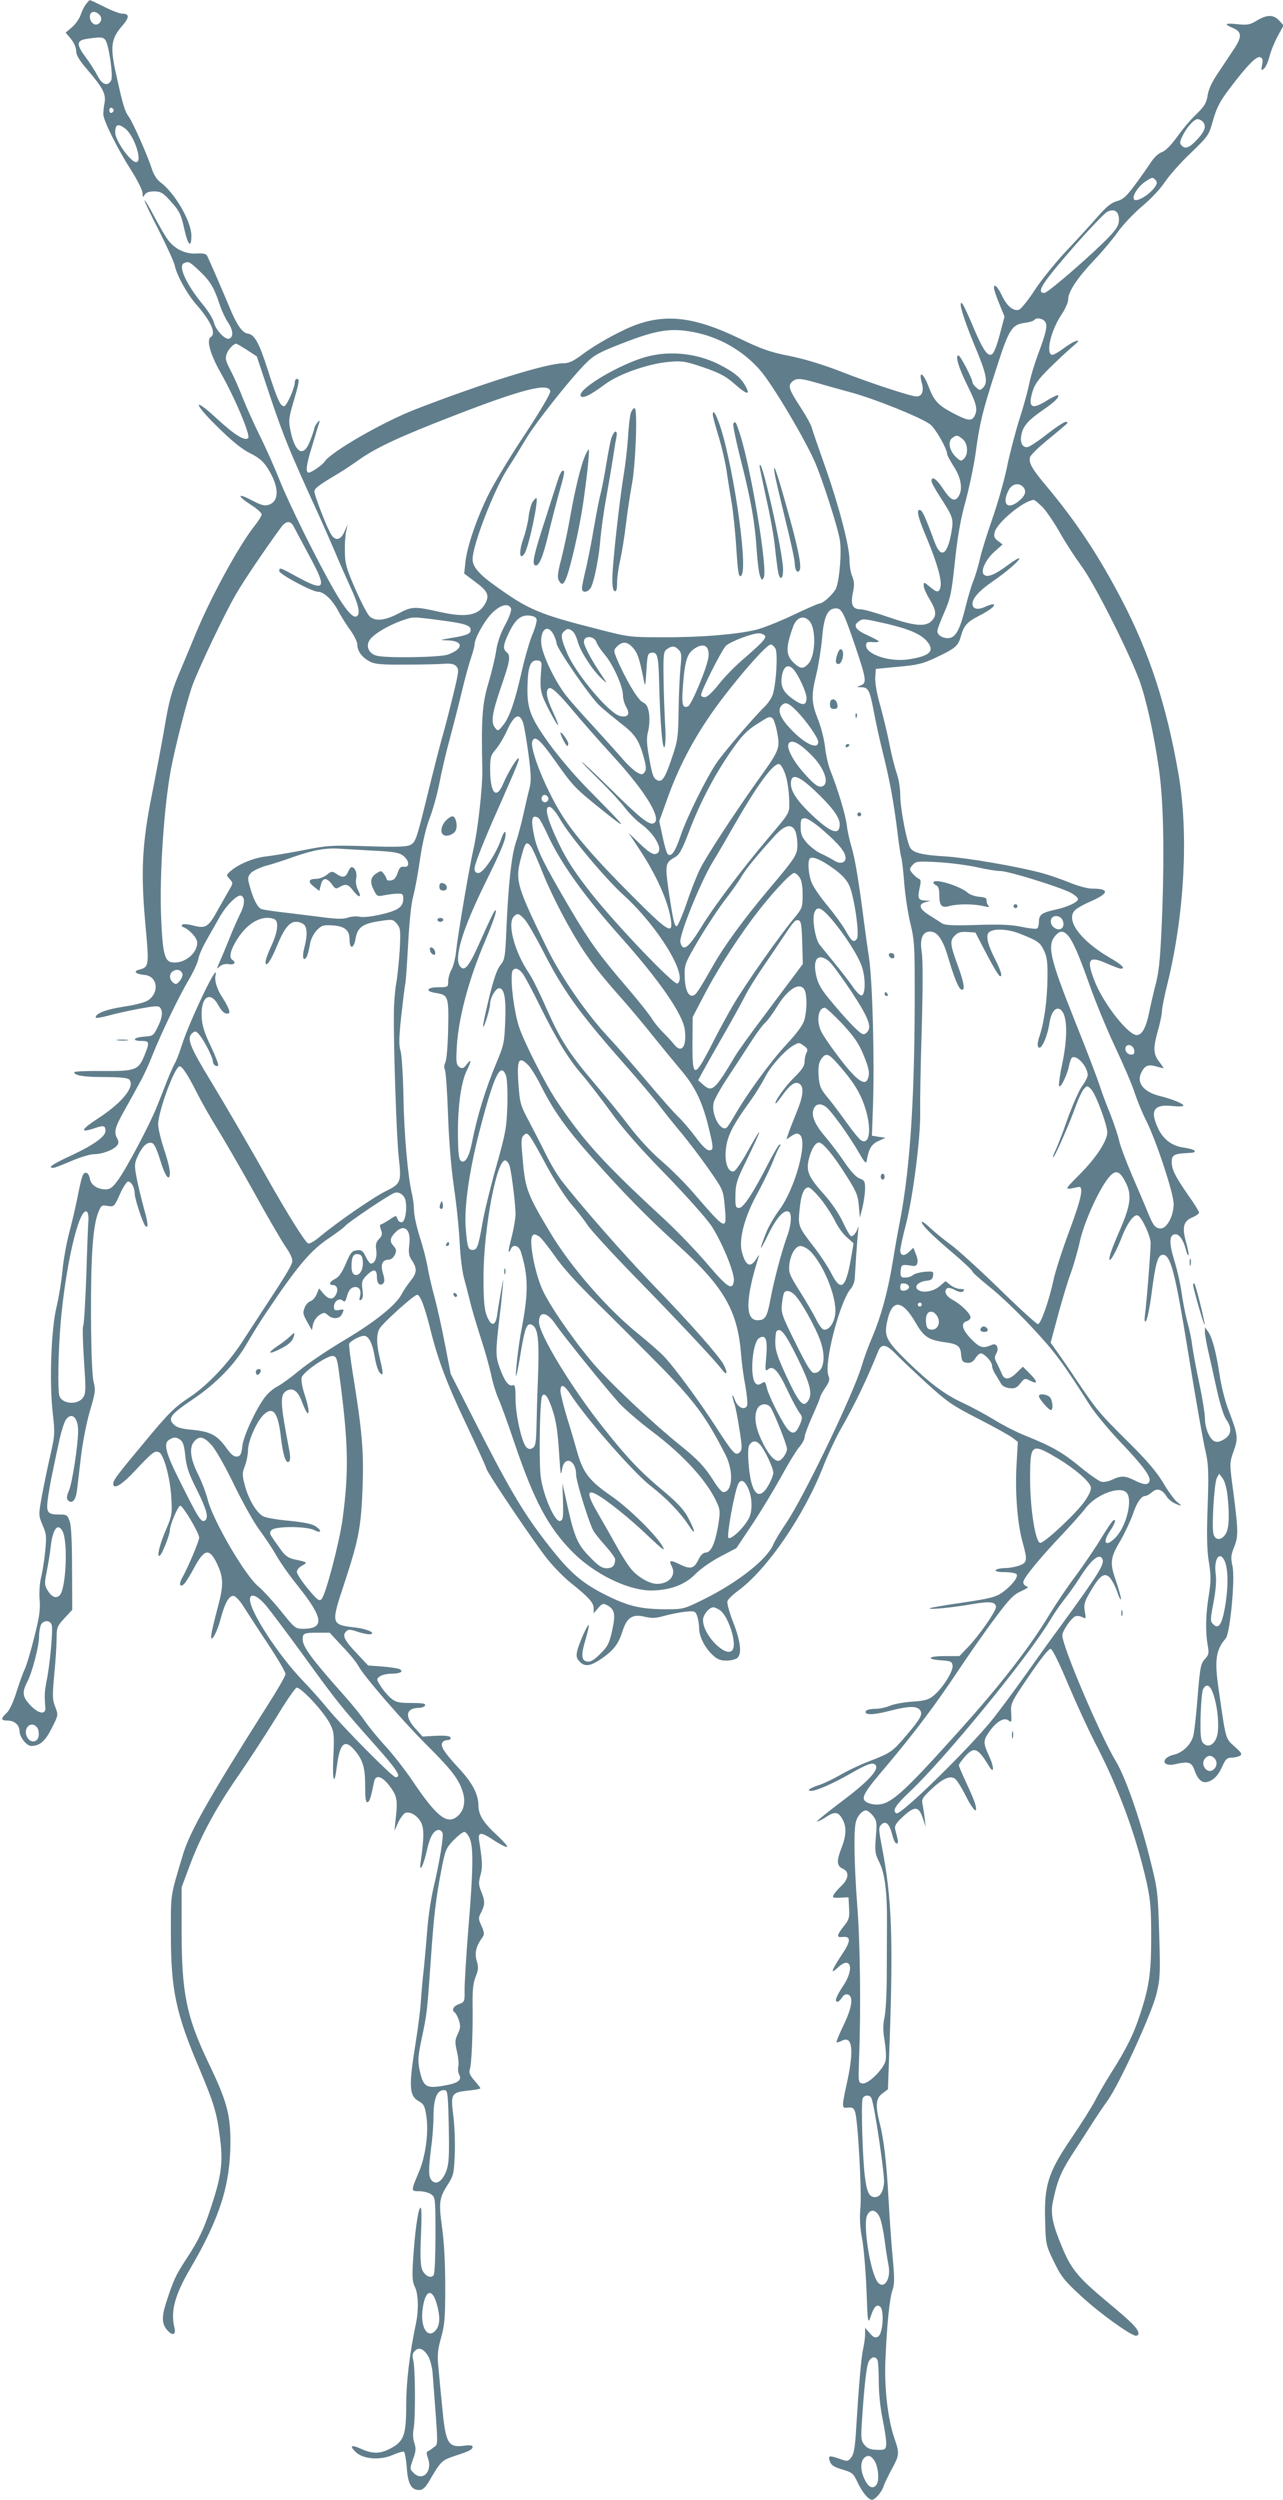 <?xml version="1.0" standalone="no"?>
<!DOCTYPE svg PUBLIC "-//W3C//DTD SVG 20010904//EN"
 "http://www.w3.org/TR/2001/REC-SVG-20010904/DTD/svg10.dtd">
<svg version="1.0" xmlns="http://www.w3.org/2000/svg"
 width="657pt" height="1280pt" viewBox="0 0 657 1280"
 preserveAspectRatio="xMidYMid meet">
<g transform="translate(0,1280) scale(0.1,-0.1)"
fill="#607d8b" stroke="none">
<path d="M439 12777 c-9 -12 -21 -37 -27 -56 -7 -19 -27 -47 -44 -61 l-32 -27
27 -32 c16 -20 27 -45 27 -62 0 -22 16 -48 60 -99 78 -91 94 -123 85 -169 -4
-20 -6 -45 -6 -57 1 -32 74 -179 141 -283 33 -52 60 -106 60 -120 1 -22 2 -24
11 -8 7 11 22 17 48 17 33 0 45 -7 79 -44 51 -56 58 -69 77 -154 18 -80 35
-94 35 -29 0 73 -85 220 -159 274 -18 14 -35 40 -44 70 -20 63 -94 231 -116
263 -23 31 -32 64 -66 218 -32 144 -27 183 32 251 37 43 36 61 -1 61 -13 0
-55 16 -92 35 -38 19 -71 35 -74 34 -3 0 -12 -10 -21 -22z m75 -59 c16 -26
-16 -57 -38 -38 -17 13 -21 42 -9 54 11 11 35 3 47 -16z m25 -122 c18 -22 42
-186 30 -208 -17 -32 -47 -22 -70 25 -12 23 -39 66 -61 95 -48 65 -47 85 7 93
67 10 82 10 94 -5z m43 -361 c0 -5 -5 -11 -11 -13 -6 -2 -11 4 -11 13 0 9 5
15 11 13 6 -2 11 -8 11 -13z m56 -91 c48 -33 95 -174 59 -174 -29 0 -107 111
-107 151 0 42 13 48 48 23z"/>
<path d="M6435 12694 c-34 -21 -48 -23 -97 -18 -66 7 -74 1 -23 -20 46 -20 46
-46 -2 -116 -20 -30 -56 -84 -79 -119 -28 -41 -46 -80 -50 -110 -6 -38 -16
-55 -58 -96 -29 -27 -73 -80 -99 -117 -31 -42 -58 -70 -77 -77 -18 -6 -41 -28
-57 -53 -16 -24 -52 -76 -82 -116 -43 -58 -61 -74 -92 -82 -28 -8 -53 -28 -96
-77 -32 -37 -103 -115 -158 -173 -55 -58 -129 -149 -164 -202 -35 -54 -72
-100 -83 -104 -28 -9 -62 19 -86 70 -23 48 -42 67 -42 42 0 -9 12 -45 27 -81
l27 -66 -23 -87 c-12 -48 -29 -94 -37 -102 -22 -23 -47 10 -100 135 -25 61
-51 115 -56 120 -24 23 4 -72 61 -210 64 -152 72 -193 45 -220 -15 -15 -18
-15 -35 1 -11 9 -19 21 -19 26 0 18 -62 138 -72 138 -18 0 0 -61 47 -156 46
-93 53 -121 35 -155 -14 -25 -31 -24 -93 7 -91 46 -113 68 -142 145 -28 73
-53 84 -34 16 11 -41 0 -67 -28 -67 -28 0 -247 72 -388 128 -91 35 -182 63
-260 79 -102 20 -142 34 -265 93 -217 104 -360 123 -514 70 -76 -26 -208 -98
-284 -155 -45 -34 -69 -45 -96 -45 -86 0 -407 -100 -756 -235 -169 -65 -437
-220 -468 -269 -10 -16 -67 -56 -81 -56 -18 0 -13 40 20 145 16 55 32 107 35
115 2 9 -2 7 -11 -4 -8 -11 -15 -23 -15 -28 0 -4 -9 -32 -21 -63 -33 -89 -77
-68 -101 48 -11 51 -10 64 15 150 30 102 32 117 17 117 -5 0 -10 -7 -10 -15 0
-30 -42 -125 -55 -125 -20 0 -35 34 -84 187 -45 140 -67 180 -103 185 -28 4
-57 47 -93 135 -36 87 -104 243 -114 263 -6 11 -21 14 -54 12 -56 -4 -112 22
-147 70 -14 18 -46 74 -72 123 -26 50 -48 85 -48 79 0 -6 33 -75 74 -155 40
-79 77 -160 81 -179 10 -49 62 -143 105 -193 80 -91 109 -154 79 -173 -23 -14
-2 -89 49 -179 76 -134 156 -325 143 -338 -17 -17 -70 16 -161 100 -123 114
-122 81 1 -40 74 -73 125 -115 168 -137 47 -23 69 -42 92 -78 58 -92 61 -167
7 -186 -22 -8 -38 -4 -88 22 -75 40 -79 25 -5 -23 30 -19 55 -41 55 -49 0 -7
-17 -35 -39 -62 -80 -102 -223 -364 -301 -554 -26 -63 -66 -159 -89 -213 -31
-75 -47 -133 -66 -248 -14 -82 -44 -241 -66 -352 -52 -259 -59 -402 -34 -675
19 -207 18 -214 -32 -227 -33 -8 -19 -23 27 -27 66 -6 78 -87 20 -129 -15 -11
-63 -24 -123 -33 -92 -14 -147 -34 -147 -56 0 -5 28 0 63 9 35 10 107 26 161
36 83 15 99 16 107 4 14 -22 10 -51 -14 -99 -21 -43 -24 -45 -69 -48 -55 -4
-66 -22 -13 -22 41 0 42 -7 14 -76 -31 -74 -45 -79 -216 -78 -79 1 -143 -2
-143 -6 0 -17 48 -25 157 -25 72 0 116 -4 124 -12 34 -34 -35 -120 -161 -201
-87 -57 -93 -75 -16 -49 47 16 56 14 56 -14 0 -28 -59 -71 -172 -124 -100 -46
-127 -65 -95 -65 7 0 48 16 92 35 44 19 96 35 116 35 42 0 100 22 118 44 9 11
10 20 2 35 -19 34 -13 58 35 143 26 46 61 110 79 143 19 33 48 96 65 140 44
111 132 295 185 385 25 42 48 92 51 111 3 19 23 63 44 99 20 36 49 86 64 113
35 62 92 118 111 111 21 -9 19 -48 -7 -97 -11 -23 -36 -78 -53 -122 -18 -44
-40 -98 -50 -120 -17 -39 -17 -40 1 -23 12 10 29 14 47 11 26 -5 38 9 17 22
-19 12 -10 51 25 106 53 85 129 126 189 103 25 -10 19 -65 -14 -136 -16 -34
-30 -72 -30 -83 0 -34 26 3 60 85 45 110 78 138 131 110 23 -13 25 -57 7 -125
-12 -45 -5 -72 12 -45 5 8 12 35 16 59 4 27 17 56 34 75 25 27 34 30 75 28 69
-3 95 -23 95 -73 0 -52 22 -48 31 5 9 56 35 76 119 89 71 11 73 10 93 -14 18
-22 19 -34 14 -134 -4 -60 -12 -137 -18 -170 -6 -33 -12 -103 -12 -155 -2
-174 14 -644 25 -737 14 -125 11 -134 -64 -171 -63 -30 -254 -162 -342 -236
-25 -21 -51 -36 -58 -33 -15 6 -106 151 -208 332 -80 143 -217 378 -288 495
-112 184 -128 225 -96 251 14 11 19 10 36 -11 26 -32 68 -115 68 -134 0 -17
18 -31 27 -22 4 3 -13 47 -37 98 -32 66 -45 107 -47 147 -7 105 42 142 85 64
15 -27 30 -43 43 -43 16 0 17 4 9 26 -6 15 -19 38 -29 53 -29 43 -44 89 -37
118 19 84 -133 -233 -174 -362 -12 -39 -28 -79 -35 -90 -7 -12 -24 -51 -39
-88 -14 -37 -38 -97 -53 -134 -34 -87 -154 -314 -199 -376 -26 -36 -40 -47
-62 -47 -44 0 -76 22 -82 55 -3 17 -11 30 -20 30 -16 0 -21 -14 -44 -130 -9
-44 -27 -123 -41 -175 -14 -52 -30 -140 -35 -195 -5 -55 -19 -138 -30 -185
-28 -112 -38 -386 -20 -544 12 -107 11 -115 -13 -221 -14 -60 -33 -154 -43
-207 -17 -96 -17 -97 4 -147 20 -45 21 -58 13 -138 -5 -48 -15 -110 -22 -136
-6 -27 -9 -75 -6 -109 4 -49 -1 -88 -28 -193 -18 -73 -40 -145 -48 -161 -8
-16 -27 -68 -42 -116 -16 -52 -36 -95 -51 -109 -32 -30 -30 -39 5 -39 35 0 61
-23 61 -54 0 -30 36 -76 60 -76 44 0 72 25 105 91 34 67 34 67 18 109 -15 37
-15 56 -5 168 7 70 12 153 12 185 0 53 3 61 40 101 l40 43 -1 209 c0 135 -4
221 -12 244 -11 32 -15 35 -52 35 -61 0 -68 9 -61 74 4 31 15 97 26 146 10 50
26 124 35 165 9 41 23 85 31 98 29 45 64 16 64 -55 0 -70 -30 -267 -47 -306
-12 -27 -13 -41 -5 -49 21 -21 40 0 46 49 3 26 13 107 21 178 9 72 29 176 46
232 27 91 29 105 19 145 -8 28 -13 148 -14 343 -1 308 10 463 39 531 13 32 17
35 47 29 32 -5 33 -4 62 60 16 36 35 65 42 65 17 0 34 -32 34 -64 0 -24 42
-151 54 -163 17 -17 15 14 -8 93 -13 49 -30 119 -37 156 -11 60 -11 71 6 107
22 49 47 74 71 69 13 -2 25 -27 44 -87 26 -87 50 -117 50 -64 0 16 -13 69 -30
118 -16 49 -30 106 -30 128 0 66 85 297 110 297 13 0 43 -45 88 -135 22 -44
68 -125 102 -180 34 -55 119 -201 188 -325 68 -124 142 -251 164 -283 28 -41
38 -65 34 -80 -5 -21 -37 -74 -141 -232 -27 -42 -80 -122 -116 -178 -73 -111
-176 -220 -266 -280 -81 -54 -108 -80 -241 -241 -131 -157 -152 -185 -152
-203 0 -33 44 -7 115 70 87 92 97 100 119 91 24 -9 57 -129 63 -229 5 -84 4
-95 -25 -163 -35 -80 -51 -149 -34 -138 12 7 52 108 52 131 0 27 42 125 53
125 14 0 97 -140 97 -163 0 -18 -59 -157 -86 -204 -20 -34 -13 -56 10 -32 8 8
30 43 49 79 53 99 78 105 117 26 35 -73 36 -112 5 -227 -15 -57 -30 -117 -32
-134 -10 -60 26 -3 46 73 22 84 45 125 69 120 9 -2 31 -25 47 -51 17 -26 72
-112 124 -190 52 -78 94 -150 93 -159 0 -10 -43 -84 -95 -165 -293 -462 -395
-642 -430 -759 -66 -220 -62 -196 -62 -404 0 -288 25 -408 145 -690 80 -191
92 -231 110 -386 11 -103 1 -173 -47 -319 -38 -118 -66 -176 -127 -269 -56
-85 -67 -109 -106 -229 -23 -72 -21 -108 7 -139 27 -31 46 -23 36 15 -20 82 2
166 82 302 151 258 205 429 205 649 0 139 -20 211 -109 396 -117 244 -141 363
-141 688 l0 218 41 110 c58 155 135 297 251 464 55 80 141 212 191 293 49 82
97 151 105 155 20 7 143 -125 173 -187 20 -40 21 -54 16 -169 -6 -124 5 -152
18 -47 15 120 40 143 91 83 43 -51 54 -90 54 -184 0 -63 3 -85 12 -82 11 4 16
19 34 106 9 44 53 22 98 -51 19 -32 22 -58 12 -142 l-6 -60 19 43 c11 23 28
45 36 49 25 9 62 -13 81 -48 16 -33 16 -78 -2 -204 -9 -64 16 -15 33 64 14 66
35 101 60 101 7 0 16 -7 19 -15 7 -16 -16 -154 -47 -285 -11 -47 -25 -137 -30
-200 -5 -63 -13 -155 -18 -205 -6 -49 -13 -128 -16 -175 -3 -47 -15 -137 -25
-200 -38 -234 -36 -282 16 -310 25 -15 30 -24 38 -81 11 -81 -5 -198 -37 -276
-44 -104 -44 -103 0 -103 21 0 49 -7 61 -16 21 -15 22 -20 22 -207 0 -106 -4
-198 -9 -206 -14 -21 -48 -4 -61 32 -7 22 -9 79 -4 177 4 101 3 142 -4 135
-12 -12 -28 -126 -37 -272 -5 -82 -3 -107 9 -132 18 -34 21 -117 6 -188 -33
-156 -50 -302 -50 -420 0 -152 -12 -184 -80 -220 -53 -28 -91 -29 -149 -3 -52
24 -64 18 -30 -15 37 -37 123 -44 189 -16 28 12 54 20 59 17 4 -3 11 -40 14
-82 6 -83 23 -114 64 -114 17 0 31 12 51 46 60 103 64 106 132 129 74 24 90
32 90 47 0 7 -15 9 -42 5 -84 -11 -96 10 -114 202 -8 80 -17 175 -20 211 -5
50 -2 82 15 141 18 64 21 102 21 262 0 115 -6 229 -16 299 -18 131 -15 154 29
222 30 48 32 56 36 163 2 61 -2 148 -8 193 -14 108 -9 116 74 125 36 3 65 9
65 12 0 3 -14 21 -31 40 -23 27 -29 41 -23 57 9 25 16 192 14 332 -1 74 3 112
16 143 14 35 15 49 5 81 -12 40 -3 76 31 122 9 13 8 24 -6 56 -17 36 -17 42
-2 70 20 39 20 60 0 107 -13 32 -14 45 -4 82 12 40 10 74 -6 176 -8 49 8 49
81 0 31 -20 58 -33 62 -30 3 4 -20 30 -51 59 -71 65 -96 105 -96 154 -1 57
-31 115 -98 187 -73 79 -96 112 -88 132 3 8 15 15 27 15 12 0 19 5 16 13 -3 8
-24 11 -74 9 l-69 -4 -37 41 c-56 62 -49 105 17 106 16 0 31 6 33 13 4 9 -15
12 -70 12 -66 0 -79 3 -106 25 -16 14 -40 42 -52 62 -22 35 -22 36 -4 49 10 8
38 14 61 14 46 0 65 13 36 25 -9 3 -48 9 -87 12 l-70 5 -57 61 c-64 67 -77 92
-56 113 12 12 21 12 61 -2 25 -8 54 -14 64 -12 29 6 -17 27 -74 34 -130 15
-130 15 -58 232 73 223 84 283 92 492 6 185 -3 284 -51 581 -12 75 -20 141
-18 148 5 14 55 41 76 41 24 0 44 -39 55 -109 6 -36 17 -72 26 -80 19 -20 19
-8 0 74 -18 73 -18 123 -2 151 16 29 177 174 193 174 16 0 38 -58 69 -182 40
-159 86 -279 190 -497 52 -110 95 -204 95 -209 0 -17 253 -392 316 -469 32
-39 83 -91 113 -115 95 -76 121 -104 121 -133 l0 -26 23 27 c20 23 26 25 45
15 40 -21 45 -46 27 -129 -15 -67 -23 -83 -61 -120 -30 -31 -50 -43 -66 -40
-31 4 -34 33 -9 115 11 37 18 69 16 72 -6 6 -52 -97 -60 -136 -5 -25 -2 -36
15 -53 27 -27 57 -21 119 23 57 41 79 72 100 138 22 68 52 86 115 70 34 -8 55
-7 97 5 30 8 78 18 106 21 50 5 53 4 63 -21 5 -15 10 -43 10 -62 0 -43 28
-100 69 -138 23 -22 39 -29 70 -29 23 0 47 6 56 13 25 20 18 84 -20 182 -20
50 -33 99 -30 109 3 10 28 34 55 54 150 110 340 388 438 642 22 55 61 139 87
185 68 118 133 252 193 401 16 38 41 34 87 -14 22 -23 93 -90 158 -150 108
-98 132 -115 267 -184 82 -42 161 -86 175 -97 l27 -21 -7 -126 c-7 -139 5
-292 31 -386 26 -94 25 -106 -16 -121 -19 -7 -51 -13 -70 -13 -64 -2 -71 -21
-8 -21 31 0 60 -5 64 -11 9 -15 -25 -58 -73 -93 -35 -24 -62 -31 -203 -52 -90
-13 -166 -26 -169 -29 -8 -9 121 4 217 21 91 16 122 12 122 -15 0 -22 -87
-147 -144 -206 l-43 -45 -78 0 c-87 0 -94 -17 -10 -22 43 -3 50 -6 53 -26 4
-28 -47 -110 -92 -150 -29 -25 -44 -30 -112 -35 -44 -3 -96 -12 -116 -21 -21
-9 -55 -16 -77 -16 -22 0 -43 -5 -46 -10 -14 -22 33 -23 114 -2 99 26 144 28
161 7 17 -21 7 -42 -68 -130 -73 -86 -79 -90 -195 -135 -43 -16 -109 -48 -145
-69 -37 -21 -85 -44 -107 -51 -45 -14 -68 -30 -42 -30 28 0 110 36 203 89 88
51 117 60 129 41 15 -24 -45 -87 -172 -182 -73 -55 -132 -103 -129 -105 2 -2
23 8 46 23 46 31 65 27 87 -17 18 -35 16 -81 -7 -139 -27 -68 -26 -94 5 -108
35 -16 32 -51 -6 -88 -17 -16 -35 -37 -40 -46 -8 -15 -4 -17 33 -15 l43 2 3
-56 c3 -49 -1 -60 -28 -93 -37 -48 -38 -58 -3 -54 41 4 40 -23 -5 -89 -53 -80
-63 -107 -24 -70 69 67 90 -3 28 -94 -35 -53 -44 -79 -27 -79 5 0 15 10 23 22
9 14 20 19 31 15 28 -11 20 -67 -23 -156 -22 -46 -39 -86 -36 -88 2 -3 14 1
26 7 54 29 64 -42 29 -206 -30 -137 -30 -140 3 -136 22 3 30 -2 36 -20 15 -38
35 -403 28 -491 -5 -58 -2 -106 9 -162 8 -44 18 -161 22 -260 6 -166 7 -176
20 -141 18 55 32 69 50 55 22 -19 14 -138 -10 -153 -15 -9 -23 -6 -43 17 l-24
28 0 -33 c0 -18 -5 -52 -10 -75 -10 -41 -23 -198 -37 -426 -5 -82 -11 -114
-24 -130 -17 -21 -19 -22 -63 -6 -51 18 -58 15 -45 -18 6 -16 24 -27 63 -38
50 -15 56 -20 76 -63 24 -52 57 -92 75 -92 17 0 51 41 60 70 4 14 23 52 41 86
39 71 41 82 15 156 -35 101 -53 260 -47 403 8 186 21 314 36 358 11 31 11 61
1 170 -7 73 -16 206 -21 297 -10 185 -24 308 -46 391 -22 89 -19 125 15 150
l28 21 9 256 c18 516 10 725 -38 975 -19 99 -20 110 -5 124 22 23 42 4 56 -52
6 -25 16 -45 22 -45 7 0 9 10 5 25 -3 14 -9 35 -12 48 -4 18 4 32 40 65 63 58
82 55 105 -18 l11 -35 -4 40 c-3 22 -8 55 -11 72 -7 30 -3 37 46 83 57 53 92
69 118 53 9 -5 34 -44 55 -86 39 -77 64 -101 51 -49 -3 15 -24 65 -46 111 -21
46 -39 87 -39 92 0 5 14 24 31 44 48 54 66 46 125 -51 25 -41 25 -2 0 52 -33
71 -32 82 2 130 37 51 75 72 97 54 14 -12 16 -8 13 38 -3 50 -1 55 92 191 59
87 101 140 110 138 9 -1 45 -74 90 -182 42 -99 102 -229 133 -290 122 -232
213 -477 269 -725 19 -88 23 -133 23 -275 0 -185 -10 -255 -54 -391 -34 -106
-69 -178 -149 -305 -33 -52 -71 -118 -86 -148 -15 -29 -69 -115 -120 -190
-119 -175 -140 -241 -134 -425 3 -118 4 -123 45 -207 36 -75 53 -97 138 -175
95 -88 256 -204 282 -204 7 0 13 5 13 10 0 25 -34 59 -162 165 -147 123 -183
166 -229 278 -49 117 -60 170 -48 230 22 109 41 155 101 248 35 53 80 123 100
155 21 33 56 85 79 117 62 87 226 445 251 547 19 78 20 104 14 307 -7 219 -7
225 -50 395 -51 203 -124 410 -171 488 -81 134 -275 589 -275 646 0 22 41 83
65 97 8 4 24 3 36 -3 20 -11 21 -10 14 29 -6 36 -2 49 30 104 47 80 70 97 98
69 10 -11 28 -44 38 -73 10 -30 18 -46 19 -36 0 10 -12 53 -26 94 -32 92 -29
116 25 207 22 38 49 97 61 129 20 62 44 97 65 97 7 0 22 9 35 20 26 22 50 15
75 -24 8 -13 27 -28 41 -34 37 -17 40 -15 11 8 -14 11 -46 55 -71 98 -34 56
-82 113 -177 207 -150 149 -160 161 -261 310 -40 61 -88 130 -106 155 l-32 45
39 145 c22 80 50 174 64 210 13 36 35 110 47 165 24 106 107 285 156 335 30
31 50 22 79 -36 31 -62 25 -114 -28 -237 -26 -59 -50 -119 -53 -135 -15 -58
23 -2 56 82 32 85 69 134 89 121 20 -12 63 -106 63 -139 1 -33 -18 -279 -28
-361 -5 -35 -3 -47 4 -40 6 6 19 66 28 135 21 164 33 205 59 205 40 0 64 -96
130 -505 39 -239 74 -441 91 -514 12 -56 14 -106 8 -268 -5 -147 -4 -222 6
-285 12 -72 11 -99 0 -172 -16 -97 -18 -183 -6 -254 8 -43 6 -50 -14 -72 -21
-23 -25 -41 -37 -191 -7 -91 -17 -183 -23 -204 -12 -44 -55 -85 -99 -95 -16
-3 -35 -13 -42 -21 -18 -22 7 -37 46 -28 72 16 87 12 102 -31 16 -47 39 -67
67 -59 33 10 55 34 76 81 16 36 24 43 47 43 15 0 35 5 43 10 12 8 7 16 -28 47
-47 42 -44 31 -81 289 -23 154 -15 206 36 265 22 26 49 310 34 371 -9 42 -8
55 10 100 22 55 20 87 -13 335 -11 87 -11 97 9 152 25 68 22 84 -25 208 -18
45 -39 128 -47 185 -18 117 -37 188 -59 220 l-16 22 0 -24 c0 -14 7 -52 14
-85 8 -33 27 -121 44 -197 18 -84 38 -148 51 -166 31 -44 28 -78 -11 -102 -24
-14 -36 -16 -51 -9 -25 14 -47 69 -47 119 0 22 -13 102 -29 178 -16 75 -32
162 -36 192 -3 30 -15 87 -26 125 -10 39 -23 106 -29 150 -6 44 -23 117 -37
162 -28 91 -26 133 7 133 20 0 42 -33 54 -84 4 -15 9 -26 12 -23 3 2 -3 32
-12 65 -22 77 -14 109 31 128 19 8 35 19 35 25 0 6 -24 45 -54 87 -68 98 -86
134 -86 172 0 34 12 42 69 45 50 3 53 4 47 14 -3 4 -28 11 -55 15 -60 8 -106
43 -132 101 -41 89 -20 121 71 112 34 -4 60 -3 60 2 0 10 -60 34 -125 50 -81
21 -117 69 -90 120 18 36 35 42 77 30 18 -5 34 -9 36 -9 2 0 -8 15 -22 33 -31
41 -32 70 -6 162 11 38 20 82 20 97 0 15 13 81 30 148 86 355 107 762 55 1065
-61 351 -147 617 -289 890 -121 232 -234 403 -395 595 -67 80 -85 112 -76 140
3 9 37 44 76 76 39 32 83 69 97 81 21 17 23 22 10 23 -9 0 -53 -29 -99 -65
-45 -36 -90 -65 -100 -65 -26 0 -37 27 -28 67 9 43 37 73 109 123 59 40 86 67
78 76 -3 3 -27 -9 -54 -25 -80 -51 -101 -40 -77 43 11 38 30 64 86 120 40 39
92 88 117 109 34 29 39 36 21 31 -13 -3 -44 -22 -69 -41 -24 -18 -50 -32 -56
-30 -32 11 -3 129 51 208 18 27 33 61 33 77 0 39 50 113 135 202 39 41 93 105
119 142 26 37 83 97 126 133 44 37 94 90 115 123 21 31 79 98 131 147 92 89
94 91 116 170 18 63 35 96 81 157 92 122 141 172 160 165 13 -5 15 -14 10 -39
-6 -29 -5 -31 9 -20 9 7 21 34 28 60 6 26 25 73 42 105 l31 57 -23 25 c-29 31
-62 31 -115 -1z m-277 -516 c20 -20 14 -45 -19 -83 -44 -49 -67 -61 -86 -42
-13 13 -13 19 2 50 21 44 59 87 78 87 7 0 18 -5 25 -12z m-239 -302 c8 -10 6
-19 -9 -39 -30 -38 -89 -72 -102 -59 -14 14 19 67 58 93 35 23 38 23 53 5z
m-189 -201 c0 -26 -10 -44 -47 -84 -81 -86 -317 -291 -335 -291 -45 0 -11 52
166 254 72 81 141 153 155 161 37 19 61 3 61 -40z m-4709 -262 c55 -51 76 -87
104 -173 10 -30 29 -71 42 -90 27 -40 30 -75 7 -84 -21 -8 -70 45 -79 84 -4
16 -26 53 -50 83 -91 109 -136 207 -102 220 23 10 28 7 78 -40z m4329 -258
c16 -19 9 -53 -34 -168 -19 -51 -39 -118 -45 -149 -6 -32 -28 -115 -51 -185
-22 -71 -51 -182 -64 -248 -14 -66 -47 -183 -74 -260 -27 -78 -57 -172 -65
-211 -9 -38 -24 -88 -33 -109 -9 -22 -27 -81 -39 -131 -28 -112 -48 -152 -79
-160 -30 -7 -66 11 -66 34 0 9 16 53 36 97 31 72 37 98 54 261 14 129 29 217
55 309 19 71 42 181 51 245 21 156 35 213 105 430 66 206 80 228 148 237 23 3
44 10 47 14 8 14 40 10 54 -6z m-1801 -55 c135 -25 261 -98 347 -200 63 -74
224 -345 277 -466 36 -82 115 -326 127 -395 11 -59 0 -200 -18 -250 -11 -27
-66 -79 -85 -79 -6 0 -68 -27 -137 -60 -70 -33 -153 -66 -186 -74 -95 -24
-286 -40 -474 -39 -172 0 -178 0 -340 42 -293 74 -353 99 -512 213 -94 66
-128 105 -128 145 0 71 109 354 179 463 27 41 69 110 94 152 47 80 227 308
308 389 39 39 67 55 178 98 180 71 254 83 370 61z m-2284 -92 l50 -33 70 -210
c68 -202 100 -280 235 -575 34 -74 76 -171 95 -215 18 -44 54 -125 79 -180 45
-97 54 -144 29 -152 -18 -6 -57 40 -108 128 -88 152 -235 449 -283 570 -27 68
-73 171 -102 229 -29 58 -67 143 -86 190 -18 47 -46 111 -63 143 -25 48 -29
62 -20 85 9 25 35 52 49 52 3 0 28 -15 55 -32z m2913 -167 c37 -11 119 -34
182 -51 121 -33 352 -126 402 -162 27 -19 88 -126 88 -153 0 -6 16 -35 35 -65
38 -59 47 -120 21 -155 -19 -26 -40 -14 -78 44 -32 49 -58 66 -58 38 0 -8 18
-41 40 -75 73 -113 74 -117 61 -193 -21 -114 -54 -130 -86 -42 -44 120 -61
157 -72 161 -23 7 -14 -33 33 -144 53 -127 78 -216 70 -250 -8 -30 -17 -30
-55 2 -30 25 -31 25 -31 5 0 -11 14 -43 30 -69 35 -58 38 -84 10 -112 -31 -31
-90 -25 -220 20 -63 22 -127 40 -141 40 -43 0 -54 23 -42 83 9 41 8 59 -3 86
-8 18 -14 57 -14 85 0 70 -57 287 -128 486 -32 91 -62 177 -65 191 -4 14 -29
60 -56 101 -60 92 -67 111 -46 132 21 21 43 20 123 -3z m-1360 -44 c2 -11 -51
-101 -128 -218 -73 -109 -156 -247 -185 -304 -63 -125 -115 -278 -122 -356
l-6 -56 56 -42 c64 -47 74 -68 53 -109 -33 -63 -96 -76 -231 -46 -134 30 -145
29 -214 -7 -72 -38 -122 -42 -150 -13 -10 10 -43 73 -72 139 -46 106 -52 128
-53 190 -1 39 2 86 7 105 l7 35 -16 -37 c-19 -44 -46 -50 -68 -15 -20 30 -86
200 -86 220 0 16 22 33 120 91 25 15 74 47 110 73 89 62 204 116 480 223 356
138 490 172 498 127z m2111 -245 c27 -21 31 -76 8 -100 -15 -15 -18 -14 -41 7
-34 32 -44 80 -20 98 23 17 27 16 53 -5z m309 -244 c20 -20 14 -45 -19 -72
-59 -50 -91 -18 -54 54 16 32 51 40 73 18z m103 -107 c20 -22 60 -81 88 -131
28 -50 78 -126 110 -170 64 -86 237 -428 295 -582 35 -96 75 -275 101 -458 22
-157 28 -401 17 -720 -9 -230 -15 -301 -31 -368 -12 -46 -28 -115 -36 -154
-16 -80 -37 -118 -64 -118 -43 0 -163 152 -211 265 -50 123 -38 145 59 101 32
-14 64 -26 70 -26 26 0 7 20 -56 56 -154 90 -231 198 -175 246 9 9 47 30 85
46 88 40 87 62 -2 62 -21 0 -70 13 -109 29 -39 16 -104 39 -144 50 -124 34
-388 79 -498 86 -121 7 -166 19 -180 46 -18 33 -50 202 -50 267 0 36 -8 86
-20 118 -10 31 -26 95 -35 142 -9 48 -30 135 -46 194 -19 65 -29 123 -27 150
l3 43 115 11 c100 9 125 15 195 48 99 47 112 59 126 110 14 51 32 72 89 101
58 30 87 52 79 60 -4 3 -22 -2 -42 -11 -40 -19 -67 -13 -67 14 0 29 35 68 102
114 69 47 138 106 138 119 0 5 -28 -11 -61 -36 -66 -49 -104 -64 -121 -47 -18
18 10 77 54 117 l42 37 -23 18 c-19 14 -23 23 -17 46 13 50 151 163 200 164 5
0 26 -18 47 -39z m-3835 -101 c7 -14 43 -80 79 -148 91 -167 81 -184 -61 -107
-91 50 -94 51 -94 31 0 -16 168 -106 198 -106 31 0 75 -42 106 -102 16 -29 44
-74 63 -99 18 -26 33 -57 33 -71 0 -32 24 -64 63 -85 26 -14 60 -17 182 -16
83 0 171 2 197 4 34 3 52 0 64 -12 15 -16 14 -27 -16 -150 -18 -74 -43 -172
-57 -219 -13 -47 -44 -168 -69 -270 -62 -253 -65 -262 -94 -277 -19 -9 -74
-11 -220 -6 -183 6 -203 4 -325 -20 -71 -14 -157 -28 -190 -32 -62 -6 -143
-39 -184 -75 -23 -20 -23 -21 -5 -41 18 -20 18 -21 0 -52 -11 -18 -37 -65 -60
-105 -49 -90 -62 -98 -127 -81 -27 7 -52 9 -56 4 -5 -4 -2 -10 5 -12 32 -12
72 -56 72 -80 0 -55 -66 -108 -126 -101 -41 4 -51 42 -59 233 -9 216 15 569
51 760 25 126 81 347 110 427 33 89 164 366 224 468 37 65 151 233 228 338 27
38 51 38 68 2z m1111 -416 c3 -9 -9 -45 -30 -83 -24 -44 -40 -91 -46 -132 -5
-35 -23 -110 -40 -167 -32 -107 -37 -183 -31 -447 1 -88 -23 -305 -45 -400
-21 -90 -82 -451 -89 -523 -3 -34 -14 -77 -23 -95 -10 -17 -18 -45 -18 -62 0
-29 -1 -30 -49 -30 -60 0 -72 -20 -17 -29 67 -10 69 -16 66 -184 -2 -88 -8
-158 -14 -171 -7 -13 -8 -27 -3 -38 5 -10 12 -110 16 -223 4 -128 15 -269 30
-375 14 -93 27 -224 30 -290 3 -66 13 -145 21 -175 8 -30 22 -84 31 -120 8
-36 33 -119 54 -185 22 -66 46 -153 55 -194 8 -41 25 -95 36 -120 12 -25 50
-130 85 -234 99 -291 170 -425 292 -550 112 -115 287 -201 407 -201 96 1 172
29 226 84 26 27 81 65 128 90 l82 43 84 126 c46 69 111 178 146 241 34 63 75
130 90 148 16 18 29 42 29 52 0 11 18 60 40 109 22 49 40 93 40 97 0 5 12 27
26 48 21 30 24 43 17 60 -27 58 58 386 115 449 9 11 18 33 19 50 1 18 4 68 7
112 3 44 7 100 10 125 2 25 2 36 -1 25 -6 -24 -22 -45 -34 -45 -5 0 -25 33
-43 73 -21 44 -58 99 -96 141 -79 88 -92 118 -79 177 12 52 34 89 53 89 20 0
78 -70 143 -175 49 -77 57 -98 61 -150 l5 -60 13 50 c7 28 13 70 14 95 0 41
-3 47 -29 56 -19 8 -46 38 -79 87 -28 41 -70 96 -93 123 -52 60 -73 105 -65
137 8 34 35 42 66 19 27 -20 122 -152 173 -242 24 -42 33 -50 35 -35 10 62 25
87 61 103 l36 16 -35 5 -35 6 5 140 c9 244 -2 652 -20 771 -6 38 -17 119 -25
179 -28 218 -47 331 -65 390 -10 33 -21 83 -24 111 -6 52 -46 184 -84 279 -11
28 -23 81 -27 119 -4 38 -20 102 -36 142 -34 86 -36 121 -8 234 11 47 24 129
29 184 9 110 28 151 71 151 29 0 41 -24 99 -195 56 -166 59 -187 29 -199 -24
-10 -24 -10 3 -10 35 -1 42 -16 63 -126 9 -49 29 -142 45 -205 37 -149 55
-248 75 -405 8 -70 18 -131 20 -136 3 -4 10 -61 15 -126 5 -65 19 -158 31
-208 20 -79 23 -117 23 -300 2 -561 -21 -940 -74 -1220 -11 -55 -29 -156 -40
-225 -25 -149 -58 -269 -103 -376 -19 -43 -44 -112 -56 -153 -44 -145 -296
-669 -386 -801 -28 -41 -57 -89 -64 -106 -31 -77 -179 -194 -353 -281 -105
-52 -108 -53 -195 -53 -131 0 -195 15 -311 73 -131 66 -191 120 -319 288 -113
149 -186 275 -358 614 l-117 230 -29 150 c-16 83 -40 191 -53 240 -14 50 -30
119 -36 155 -6 36 -24 107 -41 158 -16 51 -29 111 -29 135 0 23 -5 60 -10 82
-21 85 -41 308 -44 500 -2 110 -9 216 -15 235 -9 27 -8 69 4 180 9 80 18 152
20 160 3 8 9 101 15 205 6 114 16 212 26 245 8 30 24 114 34 185 12 83 30 162
50 215 18 47 40 128 50 180 10 52 33 154 53 225 19 72 47 181 62 244 15 62 35
138 46 169 10 30 19 62 19 71 0 31 48 118 87 159 43 45 88 57 100 26z m131
-56 c2 -9 -8 -45 -23 -80 -14 -35 -39 -121 -55 -193 -35 -154 -62 -230 -95
-270 -25 -30 -25 -30 -41 -10 -21 27 -14 74 31 205 46 133 51 162 31 179 -22
18 -20 37 8 97 33 70 62 96 106 92 23 -2 36 -9 38 -20z m-493 -4 c125 -16 155
-26 155 -49 0 -20 -17 -28 -95 -41 -66 -11 -67 -12 -24 -13 84 -2 84 -43 2
-73 -42 -14 -318 -19 -366 -5 -39 11 -55 49 -34 80 19 29 90 72 161 98 63 22
56 22 201 3z m1890 -4 c35 -39 32 -178 -6 -219 -25 -27 -40 -27 -72 3 -44 41
-45 78 -5 189 18 47 54 59 83 27z m400 -15 c118 -28 177 -55 207 -95 34 -46 6
-70 -99 -86 -97 -15 -218 25 -218 71 0 16 6 20 33 17 17 -1 32 0 32 4 0 3 -25
16 -55 30 -62 27 -78 50 -50 70 24 18 22 18 150 -11z m-1710 -55 c8 -16 15
-36 15 -44 0 -25 175 -279 222 -321 24 -22 72 -61 106 -88 73 -55 94 -87 118
-173 14 -51 14 -66 4 -79 -11 -13 -15 -13 -41 2 -16 10 -50 42 -76 73 -26 30
-91 102 -144 160 -54 58 -116 128 -138 156 -57 71 -123 209 -129 266 -7 75 33
106 63 48z m97 18 c9 -7 21 -32 27 -55 13 -48 75 -145 122 -188 32 -30 32 -29
-8 30 -48 72 -83 139 -83 159 0 34 54 31 65 -4 3 -11 23 -40 44 -65 43 -52 91
-161 91 -206 0 -17 8 -44 17 -60 22 -36 8 -55 -33 -45 -57 15 -225 216 -270
322 -30 72 -34 93 -18 109 19 18 25 19 46 3z m986 -25 c4 -14 -18 -37 -122
-127 -38 -33 -91 -88 -118 -123 -30 -38 -57 -63 -69 -63 -10 0 -19 5 -19 11 0
22 108 235 128 253 28 24 141 66 171 63 14 -1 26 -8 29 -14z m-675 -62 c23
-27 32 -55 54 -166 7 -35 8 -29 13 50 5 82 7 90 26 93 30 4 36 -17 39 -143 5
-211 17 -359 28 -340 5 10 7 57 3 114 -3 53 -7 158 -8 235 -2 125 0 140 17
152 25 18 40 18 60 -3 15 -14 16 -28 10 -87 -4 -39 -9 -138 -10 -221 -2 -140
-4 -157 -35 -247 -35 -105 -51 -128 -78 -111 -18 11 -24 31 -42 138 -9 52 -9
81 -1 111 6 23 8 62 5 88 -6 38 -12 50 -34 61 -26 14 -90 123 -134 228 -14 36
-14 39 4 57 28 28 54 25 83 -9z m385 -44 c-6 -53 -87 -247 -105 -254 -30 -12
-34 12 -24 127 10 120 23 152 71 177 40 20 63 0 58 -50z m343 42 c12 -23 5
-165 -12 -229 -5 -20 -25 -51 -45 -70 -53 -51 -205 -229 -243 -284 -52 -75
-155 -284 -185 -373 -28 -84 -49 -114 -67 -96 -5 5 -17 45 -26 89 l-17 79 43
120 c64 178 150 335 272 498 113 149 236 287 256 287 7 0 17 -10 24 -21z
m-1199 -99 c-9 -114 -6 -126 38 -213 52 -101 66 -108 21 -11 -32 69 -39 108
-20 120 14 8 53 -30 137 -131 37 -44 122 -141 190 -215 171 -187 256 -328 208
-346 -23 -9 -71 29 -228 185 -76 74 -138 133 -138 129 0 -3 41 -45 91 -94 50
-49 108 -112 129 -140 21 -28 61 -68 88 -87 60 -45 103 -117 83 -141 -17 -20
-41 -9 -104 53 l-48 46 56 -85 c87 -132 145 -262 160 -357 13 -81 -12 -67
-197 119 -173 173 -280 294 -345 391 -87 128 -183 360 -167 402 12 31 39 9
114 -97 97 -137 101 -141 250 -261 134 -107 125 -94 -71 104 -76 77 -157 172
-211 247 -98 138 -112 180 -106 312 3 83 18 113 52 108 17 -2 21 -9 18 -38z
m1291 -7 c26 -29 67 -119 67 -146 0 -38 -17 -42 -60 -13 -56 37 -74 68 -67
118 7 55 31 72 60 41z m18 -215 c48 -49 109 -137 109 -156 0 -44 -70 -11 -143
67 -51 54 -66 93 -47 116 20 24 37 18 81 -27z m-1403 -57 c6 -16 18 -88 28
-161 14 -108 15 -140 5 -178 -7 -26 -21 -86 -31 -133 -11 -48 -28 -113 -39
-145 -22 -66 -38 -214 -48 -444 -6 -141 -8 -154 -30 -181 -17 -20 -35 -71 -59
-170 -19 -78 -33 -144 -30 -146 6 -6 36 94 36 119 0 29 29 78 46 78 26 0 36
-51 31 -170 -4 -107 -7 -122 -44 -210 -57 -136 -100 -275 -128 -419 -15 -71
-37 -103 -57 -83 -9 9 -13 52 -13 145 0 142 17 260 47 319 23 48 23 60 -2 28
-16 -21 -22 -23 -37 -14 -15 10 -18 23 -15 80 5 156 59 363 148 570 44 105 64
165 48 151 -5 -4 -36 -69 -69 -144 -63 -143 -86 -172 -110 -140 -31 42 14 190
128 422 90 183 111 235 105 262 -2 11 -11 -3 -22 -34 -25 -75 -91 -173 -116
-173 -14 0 -20 7 -20 23 0 22 49 146 130 327 84 191 101 232 96 237 -7 7 -55
-73 -79 -129 -35 -85 -67 -51 -67 72 0 62 3 73 28 102 16 18 43 63 60 101 35
76 62 89 80 38z m1278 21 c6 -4 17 -37 24 -74 15 -82 12 -89 -106 -253 -118
-167 -252 -372 -287 -440 -17 -33 -49 -114 -71 -180 -23 -66 -46 -119 -51
-118 -12 2 -18 29 -41 181 -19 135 -17 145 31 172 24 13 38 38 75 136 57 149
129 286 215 410 54 77 80 104 129 135 66 42 66 42 82 31z m195 -184 c74 -72
102 -159 53 -166 -15 -2 -37 14 -75 56 -67 72 -106 146 -89 167 16 19 52 1
111 -57z m-129 -105 c10 -29 18 -84 19 -123 2 -78 12 -60 -116 -212 -129 -153
-271 -342 -334 -445 -66 -108 -94 -129 -107 -78 -8 32 100 302 165 410 27 44
77 130 111 190 118 206 200 318 230 313 8 -2 23 -26 32 -55z m149 -80 c89 -84
129 -138 129 -173 0 -60 -43 -46 -139 44 -77 72 -111 123 -111 163 0 55 37 45
121 -34z m-1365 -34 c10 -17 -13 -36 -27 -22 -12 12 -4 33 11 33 5 0 12 -5 16
-11z m61 -112 c48 -85 230 -303 327 -391 177 -161 332 -416 275 -452 -17 -10
-310 296 -440 460 -84 107 -124 167 -166 254 -61 126 -79 196 -47 190 10 -2
33 -29 51 -61z m-110 5 c6 -4 25 -38 42 -75 67 -150 189 -321 379 -534 199
-223 321 -399 329 -478 10 -85 -17 -121 -55 -73 -9 12 -33 38 -53 58 -20 19
-48 53 -62 76 -14 22 -70 93 -126 158 -138 160 -193 236 -293 406 -137 234
-165 291 -182 367 -19 87 -13 116 21 95z m1462 -67 c79 -69 111 -109 111 -138
0 -26 -29 -33 -59 -13 -14 9 -44 25 -66 35 -23 10 -55 35 -73 55 -26 30 -32
45 -32 81 0 40 2 45 23 45 13 0 53 -27 96 -65z m-148 3 c6 -11 12 -43 12 -69
1 -56 -5 -65 -154 -242 -116 -138 -220 -280 -271 -370 -82 -143 -94 -162 -110
-165 -25 -5 -41 35 -42 103 -1 57 3 66 73 185 41 69 102 161 136 205 34 44 71
97 83 118 22 38 80 109 171 209 49 53 83 62 102 26z m-1352 -82 c7 -8 34 -69
60 -135 49 -122 140 -296 214 -406 47 -70 91 -126 201 -250 43 -49 113 -133
154 -185 42 -52 102 -125 134 -163 74 -86 111 -160 143 -285 30 -121 31 -132
6 -132 -12 0 -38 25 -69 68 -28 37 -67 83 -87 102 -21 19 -94 102 -164 185
-69 82 -153 179 -187 215 -119 126 -250 316 -323 465 -152 311 -162 345 -137
447 25 97 30 104 55 74z m-801 -22 c100 -5 127 -10 147 -26 32 -25 34 -61 4
-56 -17 2 -24 -5 -33 -32 -8 -24 -18 -36 -33 -38 -13 -2 -23 1 -23 5 0 5 -6
18 -14 28 -13 18 -15 18 -40 2 -30 -20 -33 -45 -10 -88 14 -29 18 -30 52 -23
20 4 51 8 67 8 27 1 30 -2 30 -28 0 -19 -8 -35 -25 -47 -31 -23 -160 -51 -199
-43 -17 4 -44 1 -61 -5 -23 -8 -61 -7 -148 5 -64 8 -152 19 -196 24 -43 5 -86
12 -96 15 -21 7 -43 50 -61 117 -12 42 -11 49 6 68 10 11 44 27 74 36 31 8 97
29 146 47 101 35 166 47 240 41 28 -2 105 -6 173 -10z m2348 -90 c43 -30 68
-57 82 -86 26 -54 55 -257 40 -275 -17 -21 -25 -16 -58 42 -17 30 -59 87 -92
127 -34 40 -69 91 -79 113 -19 40 -25 115 -12 129 13 13 57 -5 119 -50z m739
5 c44 -10 97 -19 118 -19 40 0 296 -79 360 -111 20 -11 37 -25 37 -33 0 -16
-57 -42 -125 -56 -61 -14 -75 -25 -75 -61 0 -15 -4 -30 -9 -33 -5 -4 -40 0
-78 8 -51 11 -111 14 -229 10 -121 -4 -164 -2 -180 8 -11 7 -41 27 -67 43 -51
32 -56 55 -17 66 l25 7 -27 1 c-36 1 -40 12 -29 63 7 30 7 44 -1 47 -15 5 -48
39 -48 50 0 5 7 17 17 26 14 15 31 16 132 10 64 -4 152 -16 196 -26z m-911
-51 c11 -15 16 -45 16 -89 0 -66 -1 -69 -48 -126 -76 -92 -249 -339 -307 -438
-29 -49 -81 -145 -115 -213 -85 -165 -95 -163 -94 17 l1 133 49 94 c64 126
161 280 259 412 84 113 193 232 212 232 7 0 19 -10 27 -22z m163 -213 c73 -86
142 -195 159 -252 17 -59 15 -134 -3 -140 -7 -3 -27 17 -45 43 -18 26 -60 81
-93 121 -33 41 -68 84 -78 96 -22 28 -39 130 -27 163 14 37 34 29 87 -31z
m-1571 -2 c14 -15 55 -86 92 -157 104 -206 186 -320 418 -583 69 -78 151 -175
182 -216 31 -41 83 -105 115 -143 31 -38 92 -117 134 -177 76 -109 76 -109 84
-190 12 -133 11 -133 -161 66 -41 48 -114 121 -162 162 -52 44 -118 116 -163
175 -41 54 -120 152 -176 217 -134 158 -178 225 -251 390 -33 76 -73 156 -88
178 -76 112 -114 257 -78 293 18 18 26 15 54 -15z m2754 -2 c14 -27 2 -53 -23
-49 -25 4 -42 30 -34 52 9 22 44 20 57 -3z m-1332 -116 l3 -111 -38 -51 c-21
-28 -92 -122 -157 -210 -66 -87 -133 -180 -150 -208 -104 -175 -119 -189 -163
-151 l-28 25 26 48 c14 26 60 107 102 180 42 73 90 160 108 195 17 35 61 106
97 158 36 52 80 118 98 145 60 90 66 96 82 93 14 -3 17 -20 20 -113z m1115 44
c90 -36 102 -43 122 -84 16 -33 20 -59 19 -140 -1 -111 -16 -225 -40 -298 -12
-35 -13 -52 -5 -60 14 -14 46 59 55 125 8 51 28 80 50 72 41 -16 47 -128 16
-279 -12 -54 -19 -105 -17 -114 4 -22 42 53 51 101 4 21 11 40 16 43 25 15 80
-48 80 -90 0 -9 -13 -35 -30 -58 -16 -23 -49 -99 -74 -168 -24 -70 -52 -141
-61 -159 -9 -17 -14 -34 -12 -36 5 -6 86 177 117 266 13 36 31 73 40 84 17 18
18 18 37 -1 24 -24 83 -182 83 -221 0 -44 -58 -132 -142 -216 -81 -82 -81 -80
-7 -64 31 7 18 -55 -46 -227 -36 -97 -72 -209 -80 -248 -23 -107 -65 -227 -80
-227 -7 0 -97 82 -199 182 -103 100 -215 202 -249 226 -34 25 -81 63 -104 85
-24 23 -43 36 -43 30 0 -16 51 -67 163 -162 53 -45 97 -87 97 -92 0 -5 40 -40
88 -79 49 -38 147 -132 217 -207 119 -128 156 -178 296 -398 24 -38 93 -122
153 -185 121 -127 161 -182 152 -205 -7 -20 -29 -19 -76 5 -48 24 -69 25 -114
4 -19 -10 -44 -14 -57 -11 -13 4 -62 38 -109 77 -86 71 -140 103 -282 160 -43
17 -115 54 -160 82 -46 28 -117 66 -158 85 -91 42 -166 98 -284 212 -104 102
-118 127 -105 195 24 128 77 127 151 -2 38 -66 64 -83 141 -94 73 -10 85 -19
89 -66 3 -31 7 -37 29 -40 19 -2 31 4 43 22 9 15 22 26 28 26 19 0 58 -42 58
-63 0 -10 8 -31 18 -45 9 -15 22 -36 28 -47 7 -12 24 -21 44 -23 26 -3 38 2
55 25 21 26 24 27 49 14 41 -22 41 -6 1 34 l-37 37 -32 -31 c-39 -38 -63 -39
-77 -3 -6 15 -18 39 -25 54 -12 21 -12 31 -3 46 16 26 4 56 -19 47 -49 -21
-62 -18 -107 27 -48 49 -57 83 -25 93 11 3 20 12 20 20 0 18 -49 66 -88 87
-36 19 -50 44 -34 60 6 6 20 4 42 -7 23 -12 35 -14 43 -6 8 8 4 11 -15 11 -14
0 -37 9 -51 20 l-25 20 -32 -27 c-34 -28 -91 -36 -113 -14 -16 16 9 39 46 43
25 2 33 8 35 26 3 22 1 23 -41 20 -25 -2 -51 -9 -59 -15 -7 -6 -20 -12 -28
-13 -35 -5 -41 0 -38 33 3 33 6 34 63 25 25 -4 31 23 14 63 l-12 30 -23 -22
c-24 -23 -44 -19 -44 9 0 10 13 71 30 136 37 147 75 452 72 571 -1 50 2 241 8
426 6 214 6 357 0 394 -11 68 4 105 43 105 37 0 65 -40 92 -131 29 -99 51
-155 65 -164 24 -15 19 28 -15 120 -41 113 -42 128 -14 156 15 15 30 19 62 17
l42 -3 57 -110 c31 -60 62 -111 68 -113 15 -5 6 26 -22 82 -37 72 -49 116 -38
137 15 26 95 25 163 -2z m242 -5 c27 -27 60 -103 115 -259 29 -82 87 -224 130
-315 43 -91 88 -196 100 -235 13 -38 38 -101 58 -140 54 -108 142 -375 142
-430 0 -60 -34 -125 -66 -125 -28 0 -39 14 -68 86 -13 33 -49 116 -79 186 -30
70 -60 150 -66 177 -6 27 -26 87 -44 133 -19 46 -45 115 -57 153 -13 39 -67
181 -122 318 -134 335 -148 398 -101 449 20 22 37 23 58 2z m-1221 -135 c15
-12 67 -83 117 -158 92 -141 107 -184 74 -211 -14 -11 -22 -7 -56 26 -23 21
-74 78 -114 126 -60 71 -75 97 -85 141 -20 86 8 120 64 76z m-3310 -64 c3 -8
-3 -24 -13 -37 -16 -19 -21 -20 -35 -9 -21 17 -20 47 1 59 20 12 39 6 47 -13z
m1744 -2 c11 -16 49 -86 84 -158 88 -178 148 -276 217 -356 32 -37 98 -123
147 -190 59 -83 148 -185 279 -319 105 -108 212 -228 238 -267 53 -80 120
-242 115 -281 -6 -53 -33 -35 -135 85 -55 65 -156 170 -224 233 -310 286 -410
397 -548 602 -59 88 -171 309 -194 383 -29 91 -48 271 -30 288 13 14 32 6 51
-20z m1442 -82 c13 -25 13 -105 -1 -153 -6 -25 -38 -68 -92 -126 -80 -86 -202
-253 -266 -365 -18 -31 -36 -59 -41 -62 -31 -19 -78 69 -66 126 3 18 35 75 70
128 35 53 88 134 118 181 30 47 65 94 77 104 12 11 38 46 57 77 58 96 120 134
144 90z m193 -173 c59 -64 84 -100 107 -155 30 -72 35 -98 24 -127 -16 -42
-66 -2 -166 134 -31 41 -63 89 -72 107 -27 54 -17 123 18 123 6 0 46 -37 89
-82z m-195 -114 c17 -12 20 -19 12 -34 -5 -10 -10 -31 -10 -47 0 -21 -14 -42
-56 -83 -46 -45 -105 -130 -91 -130 2 0 18 20 36 45 39 54 66 71 87 54 22 -18
17 -64 -20 -152 -18 -45 -37 -93 -41 -107 l-8 -24 27 18 c22 14 30 15 42 5 42
-34 -26 -279 -106 -385 -24 -32 -54 -84 -66 -114 -40 -100 -36 -106 9 -13 43
88 83 133 107 118 16 -10 12 -70 -10 -127 -27 -74 -68 -229 -85 -322 -17 -90
-26 -106 -66 -106 -64 0 -62 110 6 325 4 12 0 10 -9 -6 -32 -54 -57 -44 -77
31 -17 64 14 181 80 300 27 50 62 121 77 158 14 37 31 73 36 80 6 7 6 12 1 12
-5 0 -30 -42 -56 -92 -79 -155 -130 -233 -152 -233 -18 0 -20 7 -19 65 1 56 7
78 50 165 93 191 96 209 8 52 -28 -51 -58 -93 -67 -95 -30 -6 -49 51 -39 121
8 65 38 121 128 245 23 32 55 84 72 117 29 57 103 139 147 163 26 15 27 15 53
-4z m1690 -22 c3 -16 -2 -22 -16 -22 -21 0 -36 25 -26 41 10 17 39 5 42 -19z
m-1532 -54 c78 -86 119 -145 145 -214 43 -112 38 -220 -10 -194 -9 4 -43 46
-76 92 -33 46 -77 105 -99 131 -34 41 -40 56 -44 107 -3 44 0 66 12 85 22 33
36 32 72 -7z m-1571 -22 c13 -13 43 -61 66 -107 62 -124 128 -217 262 -368
162 -182 275 -298 439 -447 236 -214 305 -335 323 -559 3 -44 13 -117 22 -162
8 -46 12 -90 9 -99 -11 -28 -48 -12 -62 26 -7 19 -13 30 -13 23 -1 -6 4 -24 9
-38 6 -14 17 -74 26 -131 15 -94 15 -107 2 -120 -21 -21 -33 -8 -124 133 -85
131 -211 302 -263 357 -20 21 -77 71 -126 111 -163 130 -354 349 -460 528
-112 187 -125 220 -137 355 -10 106 -10 125 3 138 14 13 17 13 31 -3 9 -10 48
-78 87 -152 40 -74 95 -160 125 -195 29 -33 68 -83 86 -111 19 -27 124 -142
234 -255 222 -227 419 -437 454 -484 25 -33 30 -16 8 26 -23 44 -178 220 -357
404 -151 156 -382 420 -475 541 -20 26 -56 86 -79 133 -23 47 -62 123 -87 170
-43 80 -46 93 -53 187 -9 129 1 148 50 99z m-114 -53 c6 -15 9 -82 7 -153 -4
-115 -8 -139 -56 -310 -29 -102 -61 -232 -71 -290 -22 -126 -28 -140 -51 -140
-23 0 -27 14 -35 110 -9 106 17 291 70 497 75 288 108 358 136 286z m20 -468
c11 -47 29 -197 29 -241 0 -22 -9 -74 -19 -114 -11 -41 -18 -76 -16 -79 3 -2
7 4 11 13 11 28 42 19 52 -16 38 -123 38 -209 3 -393 -18 -89 -37 -273 -26
-235 3 8 14 66 24 129 21 121 31 142 59 125 27 -18 34 -80 27 -264 -4 -96 -7
-215 -8 -264 -2 -72 -5 -91 -19 -100 -14 -8 -21 -7 -33 4 -23 24 -55 165 -55
248 0 60 -3 73 -14 69 -21 -8 -43 22 -67 89 -22 62 -22 78 0 269 6 44 12 107
15 140 5 57 5 56 -8 -15 -7 -41 -17 -97 -20 -123 -9 -60 -32 -61 -54 -2 -12
30 -16 79 -16 200 1 248 68 602 112 593 9 -2 19 -17 23 -33z m1594 -167 c26
-33 59 -84 72 -112 14 -28 40 -65 59 -81 l35 -31 -15 -87 c-26 -145 -51 -162
-99 -67 -15 30 -53 88 -85 130 -83 107 -86 112 -78 191 7 80 22 119 46 119 9
0 38 -28 65 -62z m-2129 -2 c10 -43 0 -111 -18 -114 -9 -2 -19 5 -23 17 -6 19
-7 19 -42 -5 -20 -13 -40 -24 -44 -24 -5 0 -4 -12 2 -27 8 -21 6 -30 -10 -47
-16 -17 -19 -30 -14 -59 5 -36 -8 -67 -28 -67 -5 0 -17 16 -26 35 -15 31 -22
36 -46 33 -25 -3 -32 -11 -56 -68 -19 -45 -36 -69 -54 -78 -30 -14 -36 -32
-12 -32 21 0 29 -24 15 -49 -15 -28 -36 -26 -64 5 l-22 27 -13 -31 c-7 -16
-21 -32 -32 -35 -10 -3 -24 -18 -29 -33 -11 -29 -10 -32 24 -92 l13 -23 6 30
c4 17 18 38 32 47 24 15 27 15 44 0 24 -22 58 -20 71 3 14 27 13 29 -15 23
-20 -3 -25 0 -25 16 0 28 26 48 44 33 11 -9 15 -6 21 16 9 36 23 53 45 53 22
0 31 -20 23 -51 -5 -16 -3 -20 7 -14 8 5 10 21 6 52 -5 40 -3 48 24 75 34 33
50 30 50 -12 0 -32 16 -48 33 -31 7 7 7 22 -2 51 -14 46 -3 70 30 70 11 0 24
11 31 25 9 20 8 28 -5 43 -23 25 -21 41 5 69 46 50 84 20 74 -59 -5 -43 -3
-58 14 -83 27 -41 25 -64 -9 -105 -15 -19 -35 -49 -44 -66 -29 -56 -134 -141
-292 -235 -86 -51 -191 -122 -233 -157 -42 -35 -93 -72 -113 -82 -20 -10 -47
-34 -61 -52 -47 -62 -112 -201 -117 -253 -5 -41 -10 -51 -27 -53 -16 -2 -31
10 -57 47 -46 63 -80 81 -174 90 -55 5 -79 12 -94 28 -31 30 -14 52 94 125
122 81 220 182 281 288 27 47 70 116 95 153 164 245 233 327 330 390 36 25 73
52 80 61 15 18 227 161 251 168 22 8 49 -10 56 -36z m-1623 -102 c-2 -21 -7
-150 -11 -285 -5 -136 -12 -252 -16 -258 -4 -6 -2 -86 4 -177 10 -146 10 -168
-4 -189 -27 -41 -108 -35 -122 8 -9 28 -6 218 6 367 25 296 93 591 133 577 7
-2 11 -20 10 -43z m2306 -84 c10 -5 45 -49 79 -97 39 -58 114 -141 218 -243
87 -85 235 -234 330 -330 174 -179 232 -258 330 -451 42 -84 35 -189 -12 -189
-8 0 -31 26 -50 58 -46 73 -82 110 -169 180 -125 100 -334 295 -426 397 -90
99 -227 292 -274 386 -43 83 -80 271 -58 292 8 9 11 9 32 -3z m1385 -72 c69
-62 143 -241 133 -325 -5 -50 -36 -89 -61 -80 -9 4 -26 28 -39 56 -14 27 -50
90 -82 140 -53 84 -57 95 -53 136 7 54 31 95 58 95 10 0 30 -10 44 -22z
m-2286 -58 c3 -42 -18 -76 -42 -67 -10 4 -16 18 -16 41 0 50 9 68 34 64 16 -2
22 -11 24 -38z m2797 -130 c0 -8 -10 -16 -22 -18 -18 -3 -23 2 -23 18 0 16 5
21 23 18 12 -2 22 -10 22 -18z m-582 -44 c33 -36 105 -165 128 -232 31 -87 16
-164 -32 -164 -15 0 -37 36 -95 153 -70 141 -75 155 -70 200 3 26 8 52 11 57
10 17 35 11 58 -14z m647 -46 c0 -5 -4 -10 -10 -10 -5 0 -10 5 -10 10 0 6 5
10 10 10 6 0 10 -4 10 -10z m86 -75 c8 -31 -12 -57 -40 -53 -16 2 -22 11 -24
36 -4 43 13 65 39 52 10 -6 22 -22 25 -35z m-1964 -22 c42 -62 262 -334 330
-409 29 -31 104 -96 168 -144 167 -126 289 -262 336 -375 12 -29 12 -45 0
-115 -16 -88 -36 -130 -64 -130 -11 0 -25 -14 -35 -35 -23 -47 -40 -52 -94
-26 -51 25 -60 23 -43 -9 24 -46 -13 -90 -76 -90 -38 0 -98 35 -132 76 -17 20
-50 72 -74 116 -24 43 -67 119 -96 169 -55 94 -58 123 -11 99 51 -26 178 -128
268 -215 72 -68 90 -82 75 -55 -33 60 -176 200 -268 263 -105 72 -139 116
-167 211 -11 39 -35 123 -55 186 -19 63 -34 125 -34 137 0 41 19 34 53 -19 80
-123 320 -397 407 -465 78 -60 152 -136 193 -198 42 -65 41 -41 -2 39 -18 34
-55 74 -116 125 -123 102 -191 173 -312 326 -163 204 -332 481 -333 546 0 57
40 53 82 -8z m1240 -173 c69 -140 81 -189 54 -226 -24 -32 -45 -7 -108 127
-46 100 -58 134 -58 175 0 28 3 54 7 58 20 20 44 -10 105 -134z m-158 6 c-7
-75 -6 -80 10 -67 25 21 52 -8 99 -109 22 -47 49 -97 59 -111 18 -24 18 -29 5
-61 -20 -46 -34 -54 -59 -31 -24 22 -103 175 -112 220 -7 29 -10 31 -26 20
-15 -9 -22 -9 -31 0 -31 31 -16 213 19 232 33 19 43 -6 36 -93z m-2187 -91
c47 -350 50 -494 18 -738 -16 -122 -87 -393 -109 -416 -12 -11 -23 -2 -70 55
-31 37 -56 76 -56 86 0 9 12 24 28 32 29 16 28 17 -43 32 -29 7 -46 19 -67 49
-16 22 -36 50 -44 63 -13 18 -14 25 -4 37 18 21 179 21 220 0 37 -19 40 -2 4
21 -16 11 -62 20 -132 27 -59 5 -119 15 -134 23 -35 18 -76 88 -95 161 -13 50
-13 61 1 97 9 23 16 60 16 81 0 47 46 150 82 183 48 43 73 8 87 -123 11 -89
26 -134 42 -118 6 6 6 28 0 59 -47 245 -49 284 -11 304 30 16 56 -3 76 -57 37
-100 48 -65 13 39 -11 34 -18 72 -14 85 7 28 130 113 160 110 17 -2 22 -14 32
-92z m1091 -181 c17 -47 27 -108 33 -194 10 -153 10 -153 18 -110 12 68 71 44
71 -30 0 -34 64 -242 89 -289 7 -12 35 -47 62 -77 27 -30 49 -61 49 -68 0 -32
-13 -46 -43 -46 -25 0 -43 12 -88 59 -63 64 -80 105 -119 287 l-20 89 3 -95
c2 -83 0 -95 -16 -98 -26 -5 -85 129 -98 226 -10 74 -5 394 7 414 13 20 30 -2
52 -68z m1119 8 c20 -33 83 -191 83 -210 0 -24 -28 -62 -45 -62 -23 0 -56 41
-87 109 -31 67 -38 124 -19 159 14 27 52 29 68 4z m-3023 -165 c14 -10 20 -33
25 -83 6 -56 17 -89 59 -172 51 -103 62 -144 41 -158 -18 -11 -33 12 -118 182
-84 166 -97 214 -63 233 23 14 35 13 56 -2z m160 -27 c20 -22 71 -112 115
-203 43 -89 101 -193 129 -230 28 -38 67 -96 86 -130 19 -34 68 -104 110 -156
133 -166 140 -221 27 -221 -38 0 -43 4 -114 93 -41 50 -92 106 -113 123 -68
55 -232 336 -260 444 -9 36 -32 96 -51 134 -39 78 -45 136 -18 166 27 30 49
24 89 -20z m2808 3 c25 -28 68 -120 68 -144 0 -12 -12 -42 -26 -66 -50 -86
-90 -39 -101 119 -4 55 -2 82 7 93 16 20 33 19 52 -2z m1530 -74 c81 -49 154
-112 163 -140 5 -15 -4 -37 -30 -75 -42 -61 -205 -214 -228 -214 -24 0 -52
172 -52 326 0 185 5 188 147 103z m863 -181 c12 -101 9 -176 -9 -203 -22 -34
-54 -33 -62 1 -10 39 4 261 17 286 l12 22 17 -22 c10 -12 21 -49 25 -84z
m-2456 36 c23 -46 26 -116 7 -156 -23 -47 -93 -115 -106 -102 -10 10 32 241
51 277 13 24 31 17 48 -19z m1939 -26 c34 -34 1 -172 -55 -230 -51 -53 -71
-29 -28 34 25 37 33 64 16 53 -6 -3 -33 -44 -62 -91 -28 -47 -86 -132 -127
-188 -42 -55 -104 -147 -138 -203 -105 -173 -251 -361 -469 -603 -284 -316
-345 -370 -415 -370 -20 0 -45 6 -55 14 -28 20 -13 46 109 189 137 163 244
304 367 489 56 84 140 204 187 266 70 94 92 117 130 134 32 15 42 22 30 25
-10 3 -18 12 -18 22 0 20 87 126 206 251 44 47 96 105 114 129 52 68 173 114
208 79z m-5448 -198 c29 -54 18 -296 -14 -328 -20 -20 -43 -9 -66 31 -12 22
-12 34 -1 89 7 35 17 93 21 131 10 88 36 122 60 77z m5326 -145 c10 -25 -24
-79 -214 -340 -49 -66 -132 -182 -185 -257 -54 -76 -126 -173 -159 -215 -119
-150 -477 -501 -498 -488 -22 14 -6 40 71 113 181 171 601 685 714 872 21 36
55 85 75 110 20 25 54 72 75 105 63 101 107 137 121 100z m623 -3 c19 -37 22
-118 8 -216 -17 -111 -35 -142 -64 -113 -16 15 -16 22 1 111 12 64 16 112 11
150 -9 72 19 115 44 68z m-4906 -234 c24 -29 113 -147 197 -263 165 -228 187
-255 362 -452 112 -126 136 -163 104 -163 -16 0 -268 254 -351 355 -32 39 -88
102 -125 140 -123 128 -270 353 -270 415 0 36 37 22 83 -32z m2324 -23 c39
-27 82 -151 68 -195 -21 -65 -155 61 -155 145 0 26 31 65 53 65 7 0 22 -7 34
-15z m-3422 -76 c7 -22 -9 -203 -27 -289 -10 -53 -11 -74 -6 -130 5 -41 -32
-38 -75 7 -42 43 -46 67 -16 124 26 52 59 181 59 231 0 22 5 48 10 59 14 25
47 24 55 -2z m1488 -109 c37 -38 73 -83 82 -100 27 -51 222 -277 351 -406 131
-130 167 -179 186 -247 14 -53 -1 -99 -39 -124 -49 -32 -103 13 -221 189 -38
56 -101 137 -139 178 -38 41 -84 98 -103 125 -18 28 -67 88 -109 135 -162 182
-211 247 -211 286 0 31 7 34 75 34 l63 0 65 -70z m4461 -247 c23 -70 31 -173
17 -216 -14 -42 -45 -57 -69 -33 -13 13 -16 37 -14 137 2 67 7 130 13 140 17
32 37 21 53 -28z m-6025 -167 c7 -8 11 -27 9 -43 -4 -39 -48 -40 -62 -1 -16
44 25 77 53 44z m6029 -158 c17 -17 15 -43 -4 -59 -31 -26 -70 25 -44 56 15
18 32 19 48 3z m-1748 -295 c20 -26 21 -35 15 -109 -6 -74 -4 -86 18 -130 28
-57 40 -150 39 -304 0 -58 -1 -178 -1 -268 0 -90 -5 -188 -11 -218 -9 -41 -9
-72 0 -124 6 -38 9 -84 5 -101 -10 -43 -88 -121 -118 -117 -22 3 -22 5 -18
123 10 247 6 596 -9 785 -16 213 -19 390 -7 432 8 31 33 58 52 58 7 0 23 -12
35 -27z m-2064 -118 c19 -46 17 -163 -8 -465 -11 -135 -19 -273 -19 -308 1
-61 0 -63 -29 -74 -29 -10 -39 -31 -21 -43 5 -3 15 -21 21 -40 9 -28 8 -41 -6
-70 -15 -32 -15 -43 -4 -90 7 -29 10 -63 7 -76 -3 -12 -1 -31 4 -41 16 -30 -5
-45 -82 -58 -87 -15 -102 -4 -120 79 -10 48 -9 70 9 156 29 137 29 141 47 395
17 247 26 323 56 480 19 98 24 108 62 148 23 23 47 42 55 42 7 0 20 -16 28
-35z m-108 -1474 c3 -153 1 -191 -13 -228 -20 -52 -50 -72 -73 -49 -18 18 -19
49 -4 171 7 50 12 123 12 163 0 92 21 136 60 129 12 -2 15 -33 18 -186z m2165
144 c16 -39 68 -395 64 -432 -5 -48 -21 -73 -47 -73 -30 0 -42 27 -52 113 -11
92 -19 363 -11 390 5 21 39 23 46 2z m42 -609 c8 -18 19 -71 25 -117 6 -46 15
-104 20 -129 15 -78 -32 -134 -63 -73 -35 67 -66 279 -48 326 15 39 48 36 66
-7z m-2270 -438 c20 -68 19 -111 -3 -139 -39 -47 -78 8 -69 98 11 103 47 124
72 41z m-39 -279 c8 -17 17 -52 19 -77 30 -397 30 -364 6 -383 -12 -10 -26
-19 -31 -21 -7 -2 -6 -14 1 -34 26 -68 -27 -123 -73 -76 -20 20 -20 21 -3 70
15 40 16 55 7 82 -7 20 -9 48 -4 73 10 53 9 312 -2 353 -6 23 -4 35 9 47 21
22 49 8 71 -34z m2298 -15 c3 -9 6 -58 6 -111 0 -56 8 -136 21 -196 11 -55 19
-112 17 -126 -3 -24 -7 -26 -47 -25 -34 1 -49 7 -64 25 -18 22 -19 34 -13 124
11 173 23 281 35 304 14 25 36 28 45 5z m-16 -514 c20 -32 26 -102 10 -123
-18 -24 -41 -14 -61 29 -21 43 -22 88 -2 108 18 18 36 13 53 -14z"/>
<path d="M3280 10964 c-143 -49 -325 -162 -306 -192 9 -15 50 5 125 61 70 52
221 105 326 114 71 6 85 3 177 -28 79 -27 112 -44 155 -81 72 -64 91 -65 54
-4 -23 37 -58 64 -129 100 -123 62 -274 74 -402 30z"/>
<path d="M3231 10688 c-5 -13 -12 -70 -15 -128 -4 -58 -14 -143 -22 -190 -21
-127 -58 -456 -58 -529 -1 -43 3 -66 12 -68 8 -3 12 9 12 44 0 26 7 76 15 111
8 34 22 117 30 185 8 67 22 158 30 202 20 100 31 395 15 395 -6 0 -14 -10 -19
-22z"/>
<path d="M3650 10676 c0 -7 13 -56 29 -108 16 -52 34 -130 41 -174 6 -43 18
-117 26 -164 8 -47 19 -150 24 -229 9 -139 13 -162 26 -148 39 38 -52 636
-122 802 -15 37 -24 45 -24 21z"/>
<path d="M3755 10630 c-3 -5 14 -90 39 -187 53 -210 72 -320 81 -462 4 -58 11
-116 17 -130 8 -23 10 -24 19 -8 22 38 -66 563 -122 735 -21 65 -24 68 -34 52z"/>
<path d="M3131 10558 c-6 -18 -17 -78 -26 -133 -9 -55 -22 -125 -30 -155 -8
-30 -23 -111 -35 -179 -11 -68 -30 -160 -40 -205 -11 -44 -20 -89 -20 -98 0
-29 36 -21 49 10 18 44 40 161 46 247 4 44 17 139 30 210 13 72 28 162 34 200
6 39 13 85 17 103 4 20 3 32 -4 32 -6 0 -15 -15 -21 -32z"/>
<path d="M2995 10464 c-22 -53 -50 -169 -75 -309 -11 -66 -32 -162 -45 -214
-18 -68 -22 -98 -14 -112 23 -45 39 -13 81 165 17 72 36 172 43 221 20 134 35
278 30 283 -2 2 -11 -13 -20 -34z"/>
<path d="M3890 10412 c0 -7 16 -81 34 -165 19 -83 40 -198 45 -255 6 -57 14
-114 17 -128 10 -39 24 -28 24 20 0 88 -118 608 -120 528z"/>
<path d="M3967 10375 c3 -22 28 -127 54 -234 27 -107 49 -209 49 -227 0 -35
16 -55 26 -31 9 23 -13 128 -68 322 -52 186 -72 241 -61 170z"/>
<path d="M2857 10343 c-9 -27 -38 -118 -65 -203 -58 -178 -68 -225 -53 -234
18 -12 40 37 67 149 14 61 38 151 51 200 35 123 37 135 25 135 -6 0 -17 -21
-25 -47z"/>
<path d="M2726 10228 c-7 -13 -16 -46 -19 -73 -3 -28 -15 -79 -27 -113 -24
-68 -20 -113 5 -78 22 29 76 286 61 286 -3 0 -12 -10 -20 -22z"/>
<path d="M4290 9456 c-14 -38 -13 -56 4 -56 18 0 32 58 17 73 -7 7 -13 2 -21
-17z"/>
<path d="M4250 9196 c0 -20 5 -26 21 -26 15 0 20 5 17 22 -5 34 -38 37 -38 4z"/>
<path d="M4381 9134 c0 -11 3 -14 6 -6 3 7 2 16 -1 19 -3 4 -6 -2 -5 -13z"/>
<path d="M4330 8979 c0 -5 5 -7 10 -4 6 3 10 8 10 11 0 2 -4 4 -10 4 -5 0 -10
-5 -10 -11z"/>
<path d="M4390 8630 c0 -5 5 -10 10 -10 6 0 10 5 10 10 0 6 -4 10 -10 10 -5 0
-10 -4 -10 -10z"/>
<path d="M2282 8597 c-23 -25 -29 -61 -11 -72 18 -12 57 4 64 26 9 27 -2 69
-18 69 -8 0 -23 -10 -35 -23z"/>
<path d="M2250 8261 c0 -15 6 -21 21 -21 25 0 22 33 -4 38 -12 2 -17 -3 -17
-17z"/>
<path d="M2240 8090 c0 -5 7 -10 15 -10 8 0 15 5 15 10 0 6 -7 10 -15 10 -8 0
-15 -4 -15 -10z"/>
<path d="M2202 7934 c1 -9 9 -19 16 -22 9 -3 13 2 10 14 -1 9 -9 19 -16 22 -9
3 -13 -2 -10 -14z"/>
<path d="M4552 7908 c6 -18 28 -21 28 -4 0 9 -7 16 -16 16 -9 0 -14 -5 -12
-12z"/>
<path d="M4530 7710 c0 -5 5 -10 11 -10 5 0 7 5 4 10 -3 6 -8 10 -11 10 -2 0
-4 -4 -4 -10z"/>
<path d="M4510 6775 c0 -8 5 -15 10 -15 6 0 10 7 10 15 0 8 -4 15 -10 15 -5 0
-10 -7 -10 -15z"/>
<path d="M2255 6637 c-4 -10 -5 -21 -1 -24 10 -10 18 4 13 24 -4 17 -4 17 -12
0z"/>
<path d="M2285 6430 c-3 -5 -1 -10 4 -10 6 0 11 5 11 10 0 6 -2 10 -4 10 -3 0
-8 -4 -11 -10z"/>
<path d="M2322 6171 c2 -7 7 -12 11 -12 12 1 9 15 -3 20 -7 2 -11 -2 -8 -8z"/>
<path d="M2870 9047 c0 -11 29 -67 35 -67 3 0 5 6 5 13 0 13 -39 67 -40 54z"/>
<path d="M1782 8335 c-13 -29 -29 -31 -60 -9 -21 14 -24 14 -48 -5 -15 -12
-39 -21 -55 -21 -39 0 -44 -15 -12 -40 l28 -22 8 31 c9 38 29 39 56 4 17 -25
22 -26 40 -15 31 18 45 15 69 -18 30 -39 47 -39 26 1 -10 20 -14 43 -10 62 6
28 -7 57 -24 57 -4 0 -12 -11 -18 -25z"/>
<path d="M4780 8281 c0 -5 7 -11 15 -15 10 -4 15 -19 15 -49 0 -55 12 -68 53
-56 40 11 120 11 170 0 31 -7 36 -7 27 4 -6 7 -9 19 -8 26 2 10 -10 15 -37 17
-22 2 -48 11 -57 19 -41 37 -178 78 -178 54z"/>
<path d="M5190 8160 c0 -5 5 -10 10 -10 6 0 10 5 10 10 0 6 -4 10 -10 10 -5 0
-10 -4 -10 -10z"/>
<path d="M5027 6004 c-13 -13 -7 -24 14 -24 11 0 19 5 17 12 -5 14 -22 21 -31
12z"/>
<path d="M5320 5651 c0 -13 50 -71 61 -71 12 0 11 37 -1 61 -11 19 -60 27 -60
10z"/>
<path d="M2582 6290 c0 -14 2 -19 5 -12 2 6 2 18 0 25 -3 6 -5 1 -5 -13z"/>
<path d="M1484 5956 c-12 -12 -41 -34 -64 -49 -56 -38 -45 -45 19 -12 33 16
55 35 62 52 12 33 9 34 -17 9z"/>
<path d="M1310 5775 c0 -8 4 -15 9 -15 5 0 11 7 15 15 3 9 0 15 -9 15 -8 0
-15 -7 -15 -15z"/>
<path d="M603 7473 c15 -2 37 -2 50 0 12 2 0 4 -28 4 -27 0 -38 -2 -22 -4z"/>
<path d="M6092 6335 c0 -16 2 -22 5 -12 2 9 2 23 0 30 -3 6 -5 -1 -5 -18z"/>
<path d="M6110 6219 c1 -20 58 -217 59 -202 1 17 -46 204 -53 211 -4 3 -6 -1
-6 -9z"/>
<path d="M5742 4540 c0 -14 2 -19 5 -12 2 6 2 18 0 25 -3 6 -5 1 -5 -13z"/>
<path d="M5182 3915 c0 -16 2 -22 5 -12 2 9 2 23 0 30 -3 6 -5 -1 -5 -18z"/>
</g>
</svg>
